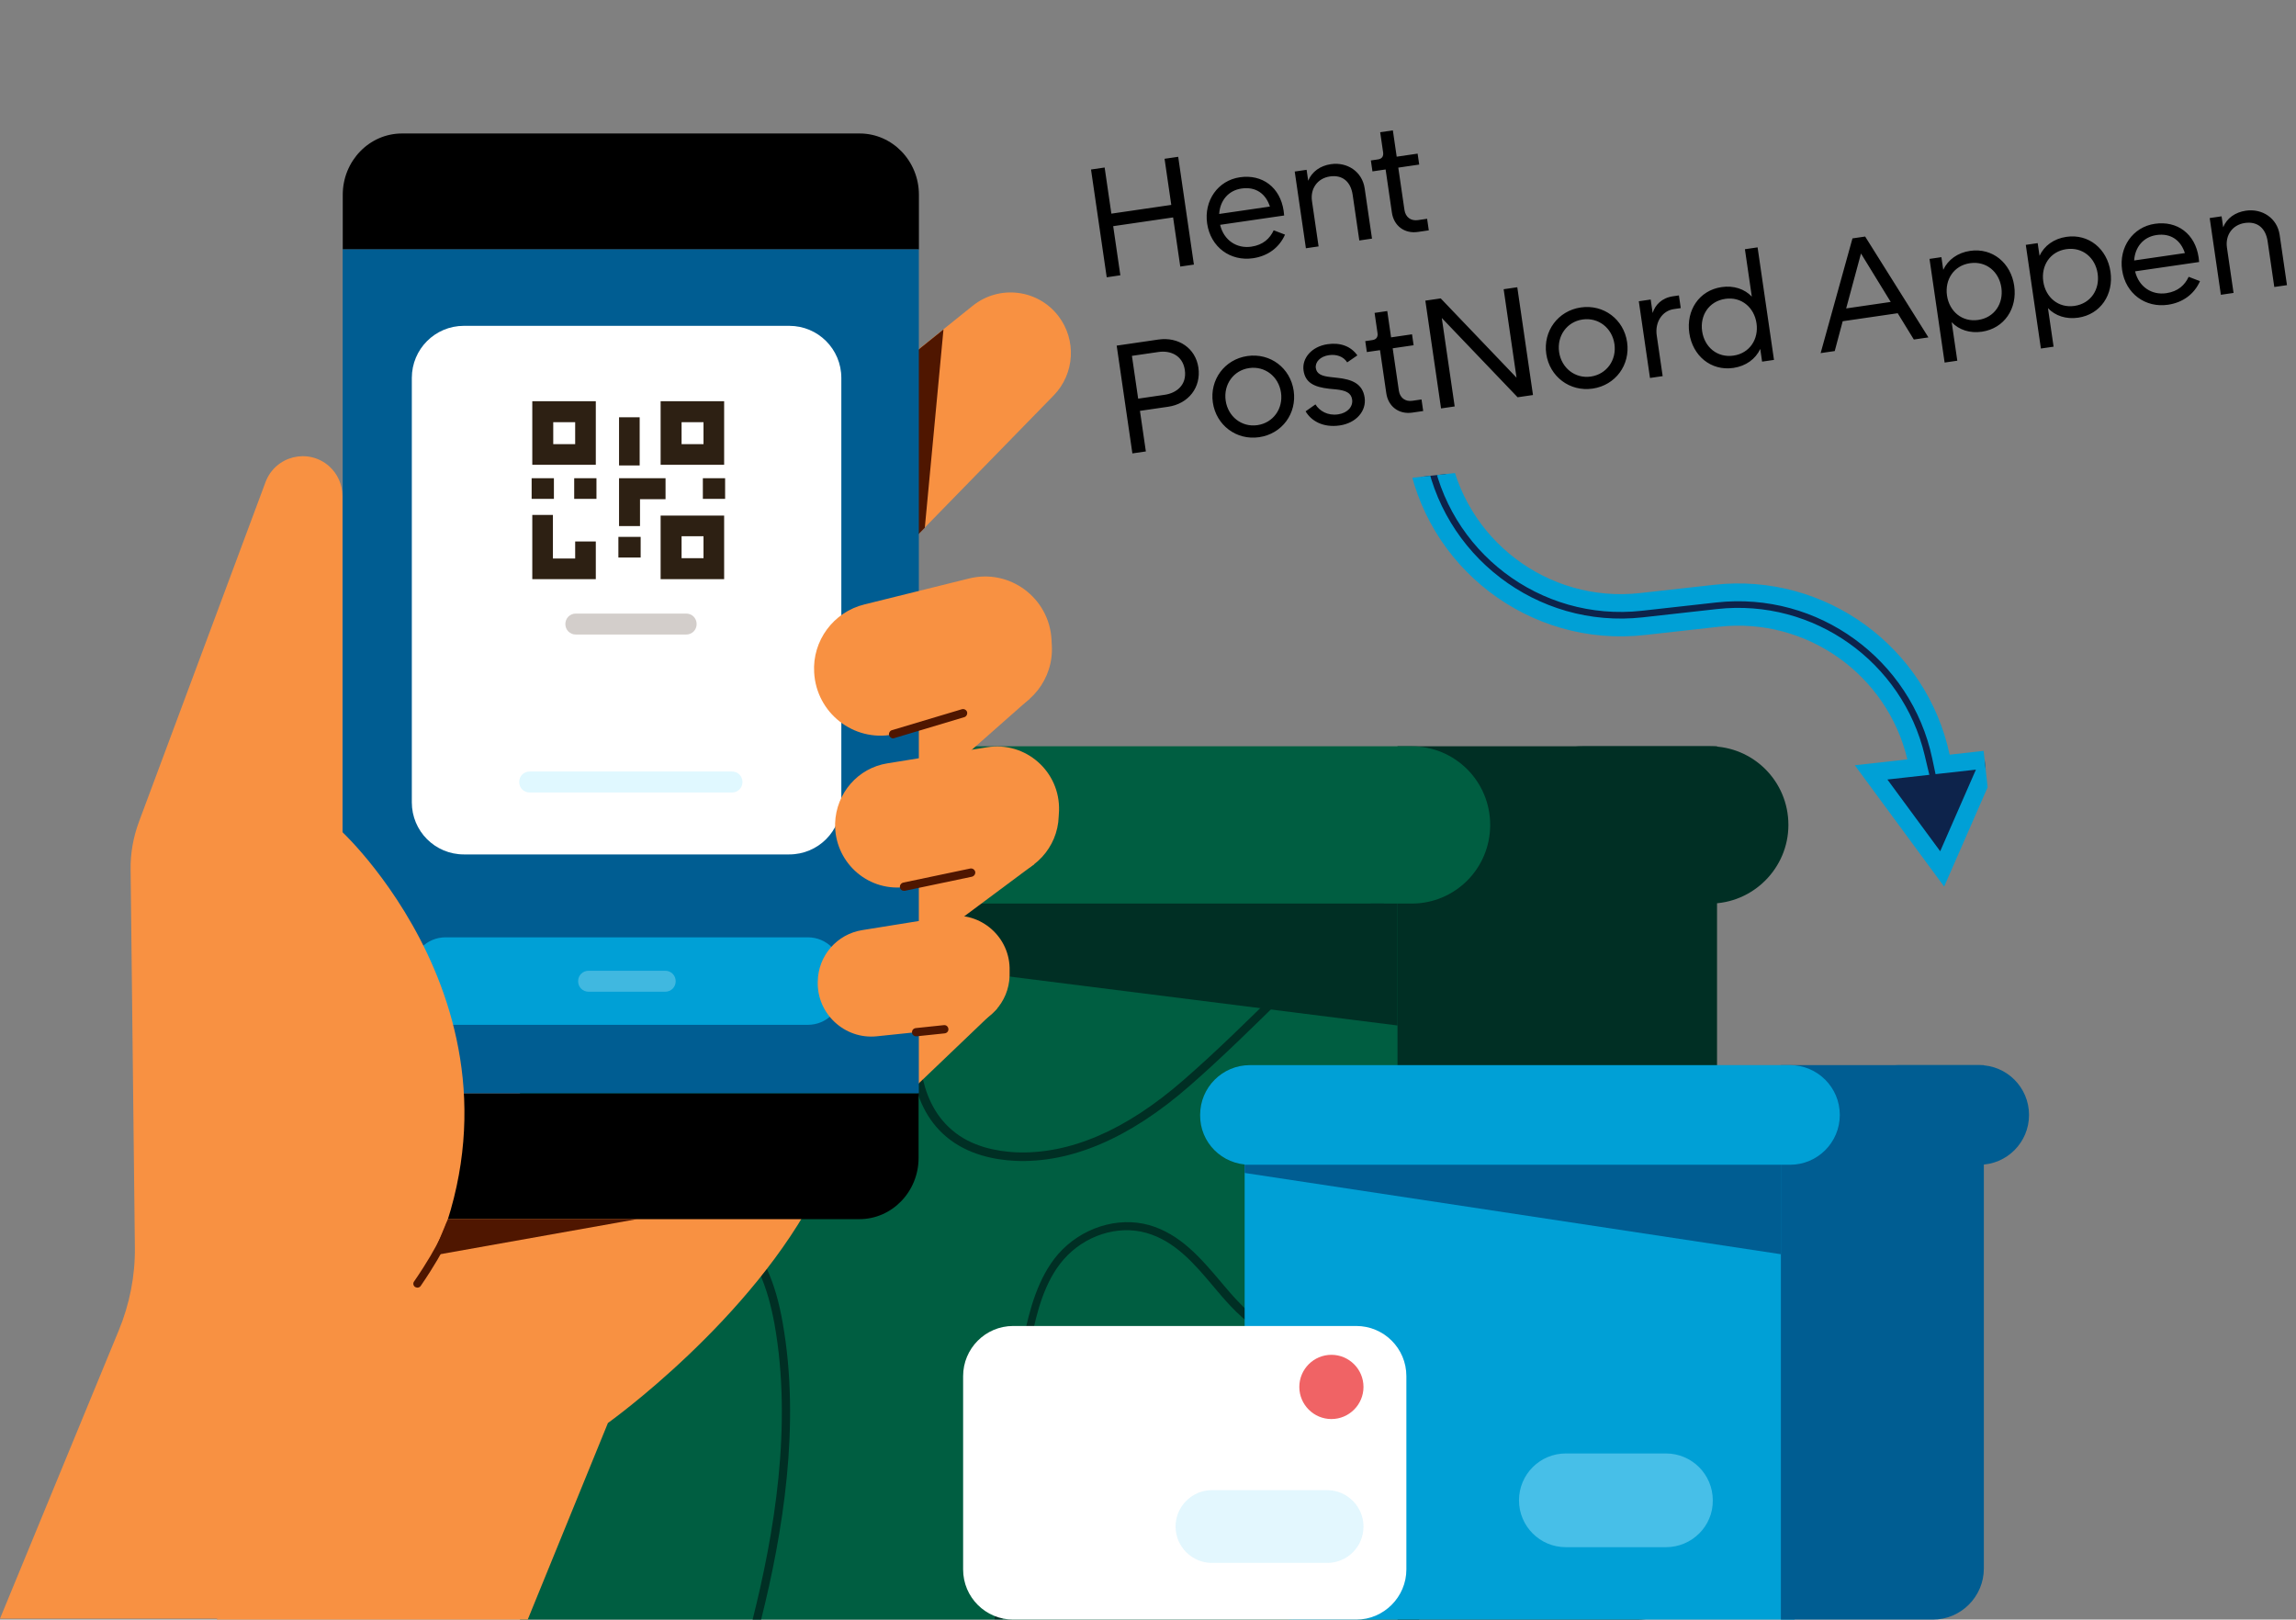 <svg width="258" height="182" viewBox="0 0 258 182" fill="none" xmlns="http://www.w3.org/2000/svg">
<rect x="0" y="0" width="258" height="182" fill="#808080" stroke="none"/>
<path d="M58.429 181.999L159.48 181.999L159.48 86.991L58.429 86.991L58.429 181.999Z" fill="#005E41"/>
<path d="M183.93 182H157.039V83.862H192.942V172.978C192.942 177.949 188.896 182 183.93 182Z" fill="#002F24"/>
<path d="M192.133 101.538H177.86C172.967 101.538 169.031 97.598 169.031 92.7C169.031 87.802 172.967 83.862 177.86 83.862H192.133C197.025 83.862 200.962 87.802 200.962 92.7C200.962 97.561 196.989 101.538 192.133 101.538Z" fill="#002F24"/>
<path d="M159.504 151.841C157.481 152.099 155.311 152.136 152.883 151.989C146.555 151.583 142.399 149.816 138.978 146.097C138.352 145.434 137.764 144.734 137.175 144.034C134.931 141.383 132.614 138.658 129.119 137.664C125.551 136.669 121.467 137.995 118.892 140.941C116.612 143.593 115.692 147.201 115.03 150.331C113.706 156.555 112.823 162.962 112.381 169.333C112.197 171.948 112.124 174.599 112.087 177.177C112.087 177.766 112.05 178.392 112.05 178.981C112.05 179.497 111.94 180.233 111.866 181.043C111.829 181.338 111.793 181.632 111.756 181.964H112.676C112.712 181.706 112.749 181.411 112.749 181.154C112.859 180.307 112.933 179.57 112.933 179.018C112.933 178.429 112.97 177.803 112.97 177.213C113.043 174.673 113.08 172.021 113.264 169.407C113.706 163.073 114.588 156.702 115.876 150.516C116.538 147.312 117.384 143.998 119.518 141.53C121.872 138.842 125.587 137.627 128.825 138.548C132.062 139.468 134.269 142.083 136.403 144.624C136.991 145.323 137.616 146.06 138.242 146.723C141.81 150.552 146.261 152.467 152.772 152.872C155.2 153.02 157.407 152.983 159.431 152.725V151.841H159.504Z" fill="#002F24"/>
<path d="M85.527 182C87.955 172.315 89.978 160.126 87.955 148.674C87.146 143.997 85.674 140.793 83.394 138.547C81.554 136.742 79.016 135.49 75.595 134.643C70.114 133.281 64.265 133.502 58.416 135.159V136.116C64.191 134.422 69.967 134.201 75.374 135.527C78.612 136.337 81.039 137.516 82.732 139.21C84.865 141.309 86.226 144.365 87.036 148.821C89.059 160.2 86.999 172.352 84.571 182H85.527Z" fill="#002F24"/>
<path d="M58.453 114.169C74.234 110.266 81.702 98.887 85.859 92.553C86.852 91.08 87.588 89.902 88.213 89.239C90.751 86.551 102.486 90.786 107.231 92.811C105.355 99.992 103.406 107.43 102.486 114.758C102.155 117.41 101.861 123.965 106.312 127.721C108.74 129.783 111.83 130.335 114.037 130.446C120.327 130.74 126.949 127.905 133.644 122.05C137.359 118.809 140.927 115.274 144.385 111.886C147.328 108.977 150.418 105.957 153.545 103.122C155.384 101.465 157.408 100.065 159.504 98.924V97.93C157.003 99.219 154.759 100.765 152.92 102.422C149.793 105.258 146.703 108.277 143.76 111.187C140.302 114.574 136.734 118.11 133.055 121.313C126.544 127.021 120.18 129.746 114.11 129.488C112.087 129.378 109.181 128.899 106.974 126.984C102.854 123.486 103.148 117.299 103.442 114.832C104.362 107.578 106.275 100.176 108.151 93.032L108.372 92.259L108.004 92.111C107.967 92.111 103.81 90.27 99.286 88.908C93.069 87.066 89.133 86.919 87.588 88.576C86.925 89.276 86.116 90.491 85.123 92.001C81.077 98.187 73.756 109.272 58.49 113.175V114.169H58.453Z" fill="#002F24"/>
<path d="M63.014 101.538H158.621C163.514 101.538 167.45 97.598 167.45 92.7C167.45 87.802 163.514 83.862 158.621 83.862H63.014C58.122 83.862 54.185 87.802 54.185 92.7C54.185 97.561 58.122 101.538 63.014 101.538Z" fill="#005E41"/>
<path d="M62.131 103.269L157.039 115.237V101.538H62.131V103.269Z" fill="#002F24"/>
<path d="M153.729 168.375H134.894C130.002 168.375 126.065 164.435 126.065 159.537C126.065 154.639 130.002 150.699 134.894 150.699H153.729C158.621 150.699 162.557 154.639 162.557 159.537C162.557 164.435 158.584 168.375 153.729 168.375Z" fill="#5EC584"/>
<path d="M145.452 182H201.661V121.681H139.86V176.402C139.86 179.495 142.362 182 145.452 182Z" fill="#00A0D6"/>
<path d="M217.185 182H200.116V119.692H222.924V176.255C222.924 179.422 220.349 182 217.185 182Z" fill="#005D92"/>
<path d="M140.449 130.887H201.146C204.236 130.887 206.738 128.383 206.738 125.29C206.738 122.196 204.236 119.692 201.146 119.692H140.449C137.359 119.692 134.858 122.196 134.858 125.29C134.821 128.383 137.322 130.887 140.449 130.887Z" fill="#00A0D6"/>
<path d="M222.409 130.887H213.323C210.233 130.887 207.731 128.383 207.731 125.29C207.731 122.196 210.233 119.692 213.323 119.692H222.409C225.499 119.692 228.001 122.196 228.001 125.29C228.001 128.383 225.499 130.887 222.409 130.887Z" fill="#005D92"/>
<path d="M139.86 131.807L200.116 140.94V130.887H139.86V131.807Z" fill="#005D92"/>
<g opacity="0.5">
<path d="M187.204 173.862H175.948C173.042 173.862 170.688 171.505 170.688 168.596C170.688 165.687 173.042 163.33 175.948 163.33H187.204C190.111 163.33 192.465 165.687 192.465 168.596C192.502 171.505 190.111 173.862 187.204 173.862Z" fill="#8EDDF9"/>
</g>
<path d="M152.405 182H113.853C110.763 182 108.225 179.496 108.225 176.366V154.639C108.225 151.546 110.726 149.005 113.853 149.005H152.405C155.495 149.005 158.033 151.509 158.033 154.639V176.366C158.033 179.459 155.495 182 152.405 182Z" fill="white"/>
<path d="M149.609 159.463C147.622 159.463 146.004 157.842 146.004 155.854C146.004 153.865 147.622 152.245 149.609 152.245C151.595 152.245 153.214 153.865 153.214 155.854C153.214 157.842 151.595 159.463 149.609 159.463Z" fill="#F06365"/>
<g opacity="0.5">
<g opacity="0.5">
<path d="M149.131 175.629H136.182C133.938 175.629 132.099 173.788 132.099 171.542C132.099 169.295 133.938 167.454 136.182 167.454H149.131C151.375 167.454 153.214 169.295 153.214 171.542C153.214 173.825 151.375 175.629 149.131 175.629Z" fill="#8EDDF9"/>
</g>
</g>
<path d="M115.692 78.523L105.392 87.618L97.704 87.655L99.874 77.418L115.692 78.523Z" fill="#F89142"/>
<path d="M59.299 182L68.312 159.906C68.312 159.906 84.534 148.343 91.965 133.539L44.291 133.686L24.352 182H59.299Z" fill="#F89142"/>
<path d="M112.088 113.285L102.302 122.638L101.824 111.959L112.088 113.285Z" fill="#F89142"/>
<path d="M116.207 97.119L105.87 104.816L98.733 104.227L101.566 94.873L116.207 97.119Z" fill="#F89142"/>
<path d="M89.316 50.425L109.291 34.37C112.271 31.976 116.612 32.492 118.929 35.511C120.989 38.2 120.768 41.992 118.414 44.423L89.316 74.251V50.425V50.425Z" fill="#F89142"/>
<path d="M102.266 40.041L106.018 37.022L103.921 59.3L102.266 60.994V40.041Z" fill="#4F1600"/>
<path d="M103.258 28.036V21.886C103.258 18.093 100.278 15 96.6 15H45.173C41.494 15 38.515 18.093 38.515 21.886V28.036H103.258Z" fill="black"/>
<path d="M38.515 122.859V130.114C38.515 133.907 41.494 137 45.173 137H96.563C100.242 137 103.221 133.907 103.221 130.114V122.859H38.515Z" fill="black"/>
<path d="M38.506 122.848L103.249 122.848L103.249 28.024L38.506 28.024L38.506 122.848Z" fill="#005D92"/>
<path d="M50.065 115.163H90.787C92.884 115.163 94.576 113.469 94.576 111.37V109.124C94.576 107.025 92.884 105.331 90.787 105.331H50.065C47.968 105.331 46.276 107.025 46.276 109.124V111.37C46.276 113.469 47.968 115.163 50.065 115.163Z" fill="#00A0D6"/>
<path d="M52.125 96.014H88.691C91.928 96.014 94.54 93.4 94.54 90.159V42.471C94.54 39.231 91.928 36.616 88.691 36.616H52.125C48.888 36.616 46.276 39.231 46.276 42.471V90.159C46.276 93.4 48.888 96.014 52.125 96.014Z" fill="white"/>
<path d="M74.234 45.086H81.371V52.23H74.234V45.086ZM79.053 47.443H76.589V49.91H79.053V47.443Z" fill="#2D2013"/>
<path d="M74.234 57.938H81.371V65.082H74.234V57.938ZM79.053 60.258H76.589V62.725H79.053V60.258Z" fill="#2D2013"/>
<path d="M59.813 65.082H66.95V60.847H64.632V62.762H62.131V57.864H59.813V65.082Z" fill="#2D2013"/>
<path d="M59.813 45.086H66.95V52.23H59.813V45.086ZM64.632 47.443H62.168V49.91H64.632V47.443Z" fill="#2D2013"/>
<path d="M81.481 53.739H78.98V56.059H81.481V53.739Z" fill="#2D2013"/>
<path d="M67.024 53.739H64.522V56.059H67.024V53.739Z" fill="#2D2013"/>
<path d="M71.99 60.331H69.488V62.651H71.99V60.331Z" fill="#2D2013"/>
<path d="M69.562 59.116H71.917V56.096H74.786V53.739H69.562V59.116Z" fill="#2D2013"/>
<path d="M71.88 46.891H69.562V52.304H71.88V46.891Z" fill="#2D2013"/>
<path d="M62.242 53.739H59.74V56.059H62.242V53.739Z" fill="#2D2013"/>
<path d="M59.519 89.055H82.253C82.915 89.055 83.43 88.54 83.43 87.877C83.43 87.214 82.915 86.698 82.253 86.698H59.519C58.857 86.698 58.342 87.214 58.342 87.877C58.342 88.54 58.857 89.055 59.519 89.055Z" fill="#E0F8FF"/>
<path d="M64.706 71.305H77.103C77.766 71.305 78.281 70.79 78.281 70.127C78.281 69.464 77.766 68.948 77.103 68.948H64.706C64.044 68.948 63.529 69.464 63.529 70.127C63.529 70.79 64.044 71.305 64.706 71.305Z" fill="#D3CECB"/>
<g opacity="0.5">
<path opacity="0.5" d="M66.141 111.444H74.749C75.411 111.444 75.926 110.928 75.926 110.265C75.926 109.602 75.411 109.087 74.749 109.087H66.141C65.479 109.087 64.964 109.602 64.964 110.265C64.964 110.928 65.479 111.444 66.141 111.444Z" fill="white"/>
</g>
<path d="M97.152 67.917L108.887 65.008C113.448 63.866 117.899 67.18 118.157 71.857L118.193 72.52C118.414 76.276 115.802 79.59 112.124 80.29L100.352 82.536C95.901 83.383 91.744 80.106 91.487 75.576C91.266 72.004 93.657 68.764 97.152 67.917Z" fill="#F89142"/>
<path d="M100.352 82.978C100.168 82.978 99.984 82.831 99.911 82.647C99.837 82.389 99.984 82.131 100.205 82.058L108.077 79.701C108.335 79.627 108.592 79.774 108.666 79.995C108.739 80.253 108.592 80.511 108.372 80.585L100.499 82.941C100.426 82.978 100.389 82.978 100.352 82.978Z" fill="#4F1600"/>
<path d="M99.727 85.777L110.91 83.973C115.251 83.273 119.15 86.698 119.003 91.117L118.966 91.743C118.856 95.241 116.17 98.15 112.713 98.519L101.566 99.697C97.336 100.139 93.731 96.751 93.841 92.516C93.952 89.128 96.416 86.293 99.727 85.777Z" fill="#F89142"/>
<path d="M96.894 104.52L106.496 102.974C110.211 102.385 113.558 105.331 113.448 109.087V109.639C113.375 112.659 111.057 115.126 108.077 115.457L98.513 116.452C94.908 116.82 91.781 113.911 91.891 110.302C91.928 107.393 94.062 104.962 96.894 104.52Z" fill="#F89142"/>
<path d="M0 181.89L13.353 149.484C14.567 146.538 15.193 143.371 15.156 140.167L14.678 97.782C14.641 95.904 14.972 94.063 15.634 92.295L29.834 54.182C30.937 51.236 34.616 50.315 36.97 52.377C37.926 53.224 38.478 54.439 38.478 55.728V93.51C38.478 93.51 63.529 116.82 45.909 146.869L33.549 181.89H0V181.89Z" fill="#F89142"/>
<path d="M101.566 100.101C101.345 100.101 101.162 99.954 101.125 99.733C101.088 99.475 101.235 99.254 101.493 99.181L109.034 97.597C109.291 97.561 109.512 97.708 109.586 97.966C109.622 98.223 109.475 98.444 109.218 98.518L101.677 100.101C101.64 100.101 101.603 100.101 101.566 100.101Z" fill="#4F1600"/>
<path d="M102.928 116.452C102.707 116.452 102.486 116.268 102.486 116.047C102.449 115.789 102.633 115.568 102.891 115.531L106.054 115.2C106.312 115.163 106.533 115.347 106.569 115.605C106.606 115.863 106.422 116.084 106.165 116.121L103.001 116.452C102.964 116.452 102.964 116.452 102.928 116.452Z" fill="#4F1600"/>
<path d="M46.902 144.696C46.829 144.696 46.718 144.659 46.645 144.623C46.424 144.475 46.387 144.181 46.535 143.997C49.551 139.614 50.14 137.515 50.14 137.515C50.213 137.258 50.471 137.11 50.691 137.184C50.949 137.258 51.096 137.515 51.023 137.736C50.986 137.81 50.397 139.946 47.27 144.512C47.197 144.623 47.05 144.696 46.902 144.696Z" fill="#4F1600"/>
<path d="M48.631 141.088L71.585 137H50.323L48.631 141.088Z" fill="#4F1600"/>
<path d="M131.616 23.026L130.861 17.843L132.393 17.62L134.158 29.732L132.626 29.955L131.821 24.433L125.089 25.415L125.893 30.936L124.361 31.16L122.596 19.048L124.128 18.824L124.884 24.008L131.616 23.026ZM144.243 23.697C144.266 23.857 144.293 24.162 144.3 24.216L137.104 25.264C137.524 27.022 138.988 27.955 140.609 27.719C141.945 27.524 142.694 26.796 143.124 25.879L144.396 26.366C143.753 27.824 142.473 28.775 140.798 29.019C138.287 29.385 136.037 27.803 135.645 25.113C135.274 22.566 136.833 20.283 139.327 19.92C141.838 19.554 143.856 21.043 144.243 23.697ZM139.511 21.185C138.015 21.403 137.092 22.556 136.999 24.043L142.699 23.212C142.234 21.77 141.114 20.951 139.511 21.185ZM149.55 18.448C151.385 18.181 153.073 19.281 153.348 21.169L154.171 26.815L152.746 27.023L151.998 21.893C151.788 20.45 150.885 19.618 149.442 19.828C148.053 20.031 147.221 21.189 147.426 22.596L148.168 27.69L146.743 27.898L145.487 19.277L146.823 19.082L147.002 20.311C147.417 19.287 148.357 18.622 149.55 18.448ZM159.297 17.264L159.476 18.493L157.125 18.836L157.818 23.592C157.935 24.393 158.529 24.852 159.331 24.735L160.364 24.585L160.553 25.885L159.324 26.064C157.828 26.282 156.624 25.385 156.406 23.888L155.7 19.044L154.222 19.259L154.042 18.03L154.844 17.913C155.271 17.851 155.487 17.583 155.42 17.12L155.09 14.858L156.515 14.65L156.946 17.607L159.297 17.264ZM130.165 38.156C132.427 37.826 134.345 39.129 134.662 41.302C134.986 43.529 133.546 45.376 131.266 45.708L128.095 46.17L128.76 50.73L127.246 50.951L125.481 38.839L130.165 38.156ZM127.895 44.799L130.888 44.362C132.188 44.173 133.384 43.271 133.138 41.579C132.894 39.905 131.487 39.364 130.187 39.553L127.194 39.989L127.895 44.799ZM141.492 49.129C138.927 49.503 136.657 47.778 136.286 45.231C135.915 42.684 137.598 40.383 140.163 40.009C142.746 39.633 144.999 41.36 145.37 43.907C145.741 46.454 144.075 48.753 141.492 49.129ZM141.295 47.775C143.076 47.516 144.207 45.914 143.945 44.115C143.683 42.316 142.142 41.103 140.361 41.363C138.597 41.62 137.466 43.222 137.729 45.021C137.991 46.82 139.532 48.032 141.295 47.775ZM150.544 47.81C148.656 48.085 147.32 47.279 146.711 46.222L147.816 45.443C148.269 46.177 149.186 46.734 150.362 46.563C151.466 46.402 152.05 45.662 151.938 44.896C151.827 44.13 151.207 43.875 150.135 43.758L149.379 43.687C147.604 43.491 146.674 42.971 146.479 41.636C146.279 40.264 147.378 38.94 149.176 38.678C150.601 38.47 151.791 38.897 152.525 39.936L151.384 40.721C150.96 40.055 150.175 39.787 149.32 39.912C148.358 40.052 147.759 40.685 147.858 41.362C147.954 42.021 148.517 42.266 149.533 42.373L150.236 42.452C151.934 42.623 153.117 43.124 153.343 44.673C153.561 46.17 152.414 47.537 150.544 47.81ZM158.668 37.567L158.847 38.796L156.495 39.139L157.189 43.895C157.305 44.696 157.9 45.155 158.701 45.038L159.734 44.888L159.924 46.188L158.695 46.367C157.199 46.585 155.995 45.688 155.777 44.191L155.071 39.347L153.592 39.562L153.413 38.333L154.215 38.216C154.642 38.154 154.858 37.886 154.79 37.423L154.461 35.161L155.885 34.953L156.316 37.91L158.668 37.567ZM170.412 42.44L168.964 32.501L170.496 32.278L172.261 44.39L170.533 44.642L162.013 35.734L163.462 45.673L161.93 45.896L160.165 33.784L161.893 33.532L170.412 42.44ZM178.96 43.669C176.395 44.042 174.124 42.318 173.753 39.771C173.382 37.224 175.066 34.923 177.631 34.549C180.213 34.173 182.466 35.9 182.837 38.447C183.208 40.994 181.543 43.292 178.96 43.669ZM178.763 42.315C180.544 42.055 181.675 40.453 181.412 38.654C181.15 36.855 179.609 35.643 177.828 35.903C176.065 36.16 174.934 37.761 175.196 39.56C175.458 41.359 176.999 42.572 178.763 42.315ZM187.981 33.295L188.658 33.197L188.866 34.621L188.082 34.736C186.764 34.928 185.953 36.228 186.163 37.671L186.833 42.267L185.408 42.474L184.152 33.853L185.487 33.659L185.708 35.173C185.978 34.278 186.734 33.477 187.981 33.295ZM196.85 33.331L196.074 28.005L197.499 27.797L199.342 40.444L198.006 40.638L197.798 39.213C197.272 40.345 196.187 41.14 194.78 41.345C192.251 41.713 190.197 39.975 189.826 37.428C189.454 34.881 190.927 32.629 193.456 32.261C194.81 32.063 196.033 32.467 196.85 33.331ZM194.797 39.96C196.613 39.695 197.637 38.109 197.378 36.328C197.118 34.547 195.684 33.319 193.867 33.583C192.033 33.851 191.009 35.437 191.268 37.218C191.528 38.999 192.962 40.227 194.797 39.96ZM216.695 37.915L215.056 38.153L213.243 35.198L207.062 36.099L206.168 39.449L204.583 39.68L208.161 26.789L209.586 26.581L216.695 37.915ZM209.118 28.487L207.453 34.659L212.458 33.93L209.118 28.487ZM221.38 28.191C223.909 27.823 225.963 29.561 226.334 32.108C226.706 34.655 225.233 36.907 222.704 37.275C221.35 37.473 220.127 37.069 219.31 36.206L219.941 40.534L218.516 40.742L216.818 29.093L218.154 28.898L218.362 30.323C218.888 29.191 219.973 28.396 221.38 28.191ZM222.293 35.953C224.127 35.685 225.151 34.099 224.892 32.318C224.632 30.537 223.198 29.309 221.363 29.576C219.547 29.841 218.523 31.427 218.782 33.208C219.042 34.989 220.476 36.218 222.293 35.953ZM232.199 26.614C234.728 26.246 236.783 27.984 237.154 30.531C237.525 33.078 236.052 35.33 233.523 35.699C232.169 35.896 230.946 35.492 230.129 34.629L230.76 38.957L229.335 39.165L227.637 27.516L228.973 27.321L229.181 28.746C229.707 27.614 230.792 26.82 232.199 26.614ZM233.112 34.376C234.947 34.109 235.971 32.522 235.711 30.741C235.451 28.96 234.017 27.732 232.183 27.999C230.366 28.264 229.342 29.85 229.602 31.632C229.861 33.413 231.295 34.641 233.112 34.376ZM247.058 28.924C247.081 29.084 247.108 29.39 247.115 29.443L239.919 30.492C240.339 32.249 241.803 33.182 243.424 32.946C244.76 32.751 245.509 32.024 245.939 31.106L247.211 31.594C246.568 33.052 245.288 34.002 243.613 34.246C241.102 34.612 238.852 33.03 238.46 30.34C238.089 27.793 239.648 25.511 242.142 25.147C244.653 24.781 246.671 26.27 247.058 28.924ZM242.326 26.412C240.83 26.63 239.907 27.783 239.814 29.27L245.514 28.439C245.049 26.997 243.929 26.178 242.326 26.412ZM252.365 23.676C254.2 23.408 255.888 24.508 256.163 26.396L256.986 32.043L255.561 32.25L254.813 27.12C254.603 25.678 253.7 24.845 252.257 25.056C250.868 25.258 250.036 26.416 250.241 27.823L250.983 32.917L249.558 33.125L248.302 24.504L249.638 24.309L249.817 25.538C250.232 24.514 251.172 23.849 252.365 23.676Z" fill="black"/>
<g clip-path="url(#clip0_5839_12285)">
<path d="M214.44 86.328L210.253 86.795L214.247 92.22L218.241 97.644L220.941 91.474L223.643 85.302L219.188 85.799L218.287 85.899L218.099 85.012C215.649 73.441 204.733 65.371 192.739 66.709L184.393 67.639C173.473 68.857 163.567 61.238 161.836 50.503C161.835 50.502 161.834 50.501 161.833 50.5C161.825 50.494 161.815 50.491 161.804 50.493L159.138 50.79C159.132 50.791 159.129 50.792 159.128 50.792L159.128 50.792C159.127 50.794 159.123 50.796 159.12 50.801C159.112 50.81 159.107 50.825 159.11 50.846C161.028 63.062 172.287 71.751 184.698 70.367L193.043 69.436C203.459 68.275 212.943 75.154 215.302 85.103L215.563 86.202L214.44 86.328Z" fill="#0D234B" stroke="#00A0D6" stroke-width="2"/>
</g>
<defs>
<clipPath id="clip0_5839_12285">
<rect width="63.119" height="63.119" fill="white" transform="matrix(-0.111 -0.994 -0.994 0.111 225.726 109.73)"/>
</clipPath>
</defs>
</svg>

